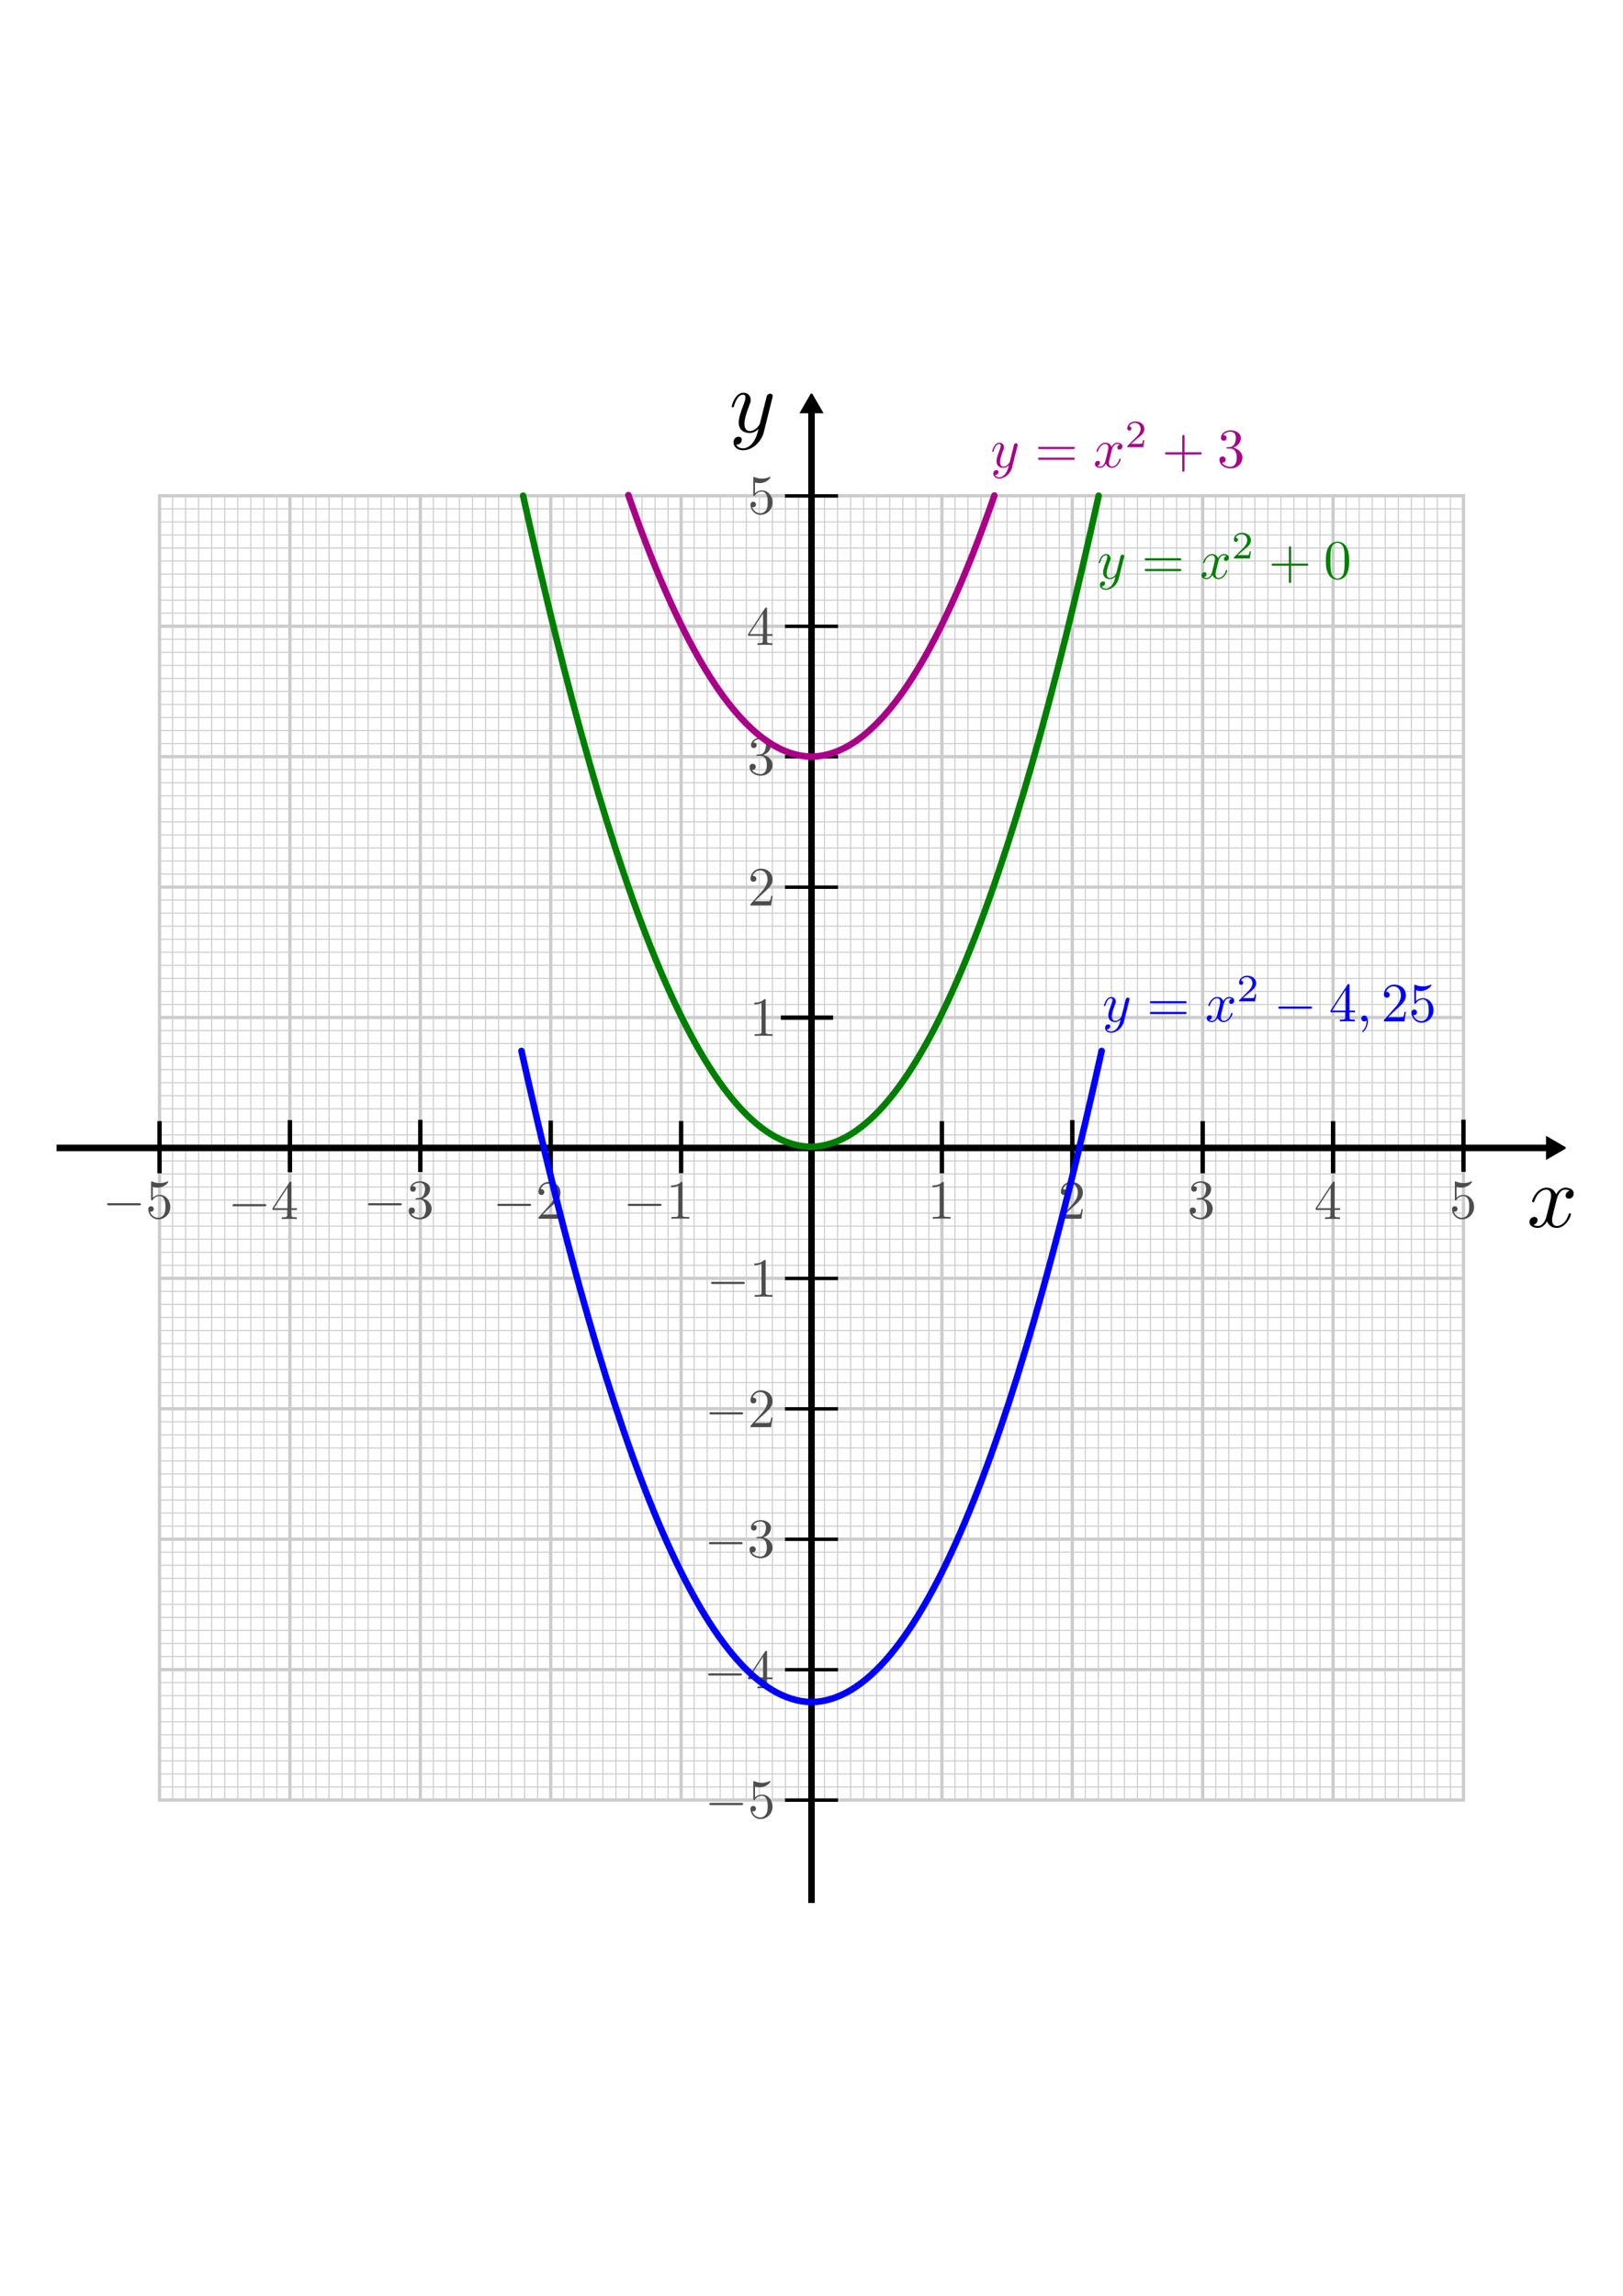 <svg xmlns:ns0="http://www.iki.fi/pav/software/textext/" xmlns="http://www.w3.org/2000/svg" xmlns:xlink="http://www.w3.org/1999/xlink" width="744.094" height="1052.362"><title>Parabel (c)</title><defs><marker orient="auto" id="a" overflow="visible"><path d="M2.308 0l-3.46 2v-4l3.46 2z" fill-rule="evenodd" stroke="#000" stroke-width=".4pt"/></marker></defs><path fill="#fff" stroke="#fff" stroke-width="3" stroke-linecap="round" d="M3.865 140.605h736.364v771.152H3.865z"/><path fill="#fff" stroke="#fff" stroke-width="2" stroke-linecap="round" d="M3.865 140.605h736.364v771.152H3.865z"/><g stroke="#ccc" stroke-width="1.019" fill="none"><path d="M132.92 227.272V825.09m59.782-597.818V825.09m59.782-597.818V825.09m59.782-597.818V825.09m59.781-597.818V825.09m59.782-597.818V825.09m59.781-597.818V825.09m59.782-597.818V825.09m59.782-597.818V825.09M73.139 287.054h597.817M73.139 346.836h597.817M73.139 406.618h597.817M73.139 466.4h597.817M73.139 526.181h597.817M73.139 585.963h597.817M73.139 645.745h597.817M73.139 705.526h597.817M73.139 765.308h597.817" stroke-width="1.5"/><path d="M79.117 227.272V825.09m5.978-597.818V825.09m5.978-597.818V825.09m5.978-597.818V825.09m5.979-597.818V825.09m5.978-597.818V825.09m5.978-597.818V825.09m5.978-597.818V825.09m5.978-597.818V825.09m11.957-597.818V825.09m5.978-597.818V825.09m5.978-597.818V825.09m5.978-597.818V825.09m5.978-597.818V825.09m5.979-597.818V825.09m5.978-597.818V825.09m5.978-597.818V825.09m5.978-597.818V825.09m11.956-597.818V825.09m5.978-597.818V825.09m5.979-597.818V825.09m5.978-597.818V825.09m5.978-597.818V825.09m5.978-597.818V825.09m5.979-597.818V825.09m5.977-597.818V825.09m5.979-597.818V825.09m11.956-597.818V825.09m5.978-597.818V825.09m5.978-597.818V825.09m5.978-597.818V825.09m5.979-597.818V825.09m5.978-597.818V825.09m5.978-597.818V825.09m5.979-597.818V825.09m5.977-597.818V825.09m11.957-597.818V825.09m5.978-597.818V825.09m5.978-597.818V825.09m5.978-597.818V825.09m5.978-597.818V825.09m5.979-597.818V825.09m5.978-597.818V825.09m5.977-597.818V825.09m5.98-597.818V825.09m11.955-597.818V825.09m5.979-597.818V825.09m5.978-597.818V825.09m5.978-597.818V825.09m5.978-597.818V825.09m5.978-597.818V825.09m5.978-597.818V825.09m5.979-597.818V825.09m5.977-597.818V825.09m11.957-597.818V825.09m5.978-597.818V825.09m5.978-597.818V825.09m5.979-597.818V825.09m5.978-597.818V825.09m5.978-597.818V825.09m5.978-597.818V825.09m5.978-597.818V825.09m5.979-597.818V825.09m11.956-597.818V825.09m5.978-597.818V825.09m5.978-597.818V825.09m5.978-597.818V825.09m5.979-597.818V825.09m5.978-597.818V825.09m5.978-597.818V825.09m5.978-597.818V825.09m5.978-597.818V825.09m11.956-597.818V825.09m5.979-597.818V825.09m5.978-597.818V825.09m5.978-597.818V825.09m5.978-597.818V825.09m5.978-597.818V825.09m5.979-597.818V825.09m5.978-597.818V825.09m5.978-597.818V825.09m11.956-597.818V825.09m5.978-597.818V825.09m5.979-597.818V825.09m5.978-597.818V825.09m5.978-597.818V825.09m5.978-597.818V825.09m5.978-597.818V825.09M659 227.272V825.09m5.978-597.818V825.09M73.139 233.25h597.817m-597.817 5.979h597.817m-597.817 5.978h597.817m-597.817 5.978h597.817m-597.817 5.978h597.817m-597.817 5.978h597.817M73.139 269.12h597.817m-597.817 5.978h597.817m-597.817 5.978h597.817M73.139 293.032h597.817M73.139 299.01h597.817m-597.817 5.979h597.817m-597.817 5.978h597.817m-597.817 5.978h597.817m-597.817 5.978h597.817m-597.817 5.978h597.817M73.139 334.88h597.817m-597.817 5.978h597.817M73.139 352.814h597.817m-597.817 5.978h597.817M73.139 364.77h597.817m-597.817 5.979h597.817m-597.817 5.978h597.817m-597.817 5.978h597.817m-597.817 5.978h597.817m-597.817 5.978h597.817M73.139 400.64h597.817M73.139 412.596h597.817m-597.817 5.978h597.817m-597.817 5.978h597.817M73.139 430.53h597.817m-597.817 5.979h597.817m-597.817 5.978h597.817m-597.817 5.978h597.817m-597.817 5.978h597.817m-597.817 5.978h597.817M73.139 472.378h597.817m-597.817 5.978h597.817m-597.817 5.978h597.817m-597.817 5.978h597.817M73.139 496.29h597.817m-597.817 5.978h597.817m-597.817 5.979h597.817m-597.817 5.978h597.817m-597.817 5.978h597.817M73.139 532.16h597.817m-597.817 5.977h597.817m-597.817 5.979h597.817m-597.817 5.978h597.817m-597.817 5.978h597.817M73.139 562.05h597.817m-597.817 5.978h597.817m-597.817 5.978h597.817m-597.817 5.979h597.817M73.139 591.941h597.817M73.139 597.92h597.817m-597.817 5.977h597.817m-597.817 5.979h597.817m-597.817 5.978h597.817m-597.817 5.978h597.817M73.139 627.81h597.817m-597.817 5.978h597.817m-597.817 5.978h597.817M73.139 651.723h597.817M73.139 657.7h597.817m-597.817 5.98h597.817m-597.817 5.977h597.817m-597.817 5.978h597.817m-597.817 5.979h597.817m-597.817 5.978h597.817M73.139 693.57h597.817m-597.817 5.978h597.817M73.139 711.504h597.817m-597.817 5.979h597.817M73.139 723.46h597.817m-597.817 5.979h597.817m-597.817 5.978h597.817m-597.817 5.978h597.817m-597.817 5.978h597.817m-597.817 5.979h597.817M73.139 759.33h597.817M73.139 771.286h597.817m-597.817 5.978h597.817m-597.817 5.979h597.817M73.139 789.22h597.817m-597.817 5.979h597.817m-597.817 5.978h597.817m-597.817 5.978h597.817m-597.817 5.978h597.817m-597.817 5.979h597.817" stroke-width=".5"/><path stroke-width="1.5" d="M73.139 227.272h597.817V825.09H73.139z"/></g><path d="M354.076 182.503c.192-.575.192-.638.192-.958 0-.703-.575-1.086-1.214-1.086-.384 0-1.022.255-1.406.83-.064.256-.447 1.47-.575 2.237-.32 1.022-.575 2.172-.83 3.258l-1.853 7.348c-.128.575-1.917 3.45-4.6 3.45-2.045 0-2.492-1.79-2.492-3.323 0-1.852.703-4.408 2.044-7.986.64-1.661.83-2.108.83-2.939 0-1.789-1.277-3.322-3.321-3.322-3.898 0-5.367 5.942-5.367 6.261 0 .447.383.447.447.447.447 0 .447-.128.639-.766 1.15-3.834 2.747-5.048 4.153-5.048.32 0 1.022 0 1.022 1.278 0 1.022-.447 2.108-.703 2.875-1.66 4.345-2.364 6.645-2.364 8.561 0 3.642 2.556 4.856 4.984 4.856 1.597 0 2.939-.703 4.089-1.853-.511 2.109-1.022 4.153-2.62 6.326-1.086 1.341-2.62 2.555-4.472 2.555-.575 0-2.428-.128-3.13-1.725.638 0 1.213 0 1.724-.511.448-.32.83-.894.83-1.661 0-1.278-1.085-1.406-1.469-1.406-.958 0-2.3.64-2.3 2.62 0 2.044 1.79 3.578 4.345 3.578 4.153 0 8.37-3.706 9.52-8.306zm0 0"/><path d="M384.207 406.674h-24.32m24.32-59.782h-24.32m24.32-59.782h-24.32m24.32-59.781h-24.32m24.32 358.691h-24.32m24.32 59.78h-24.32m24.32 59.783h-24.32m24.32 59.781h-24.32m24.32 59.782h-24.32" stroke-width="1.559" fill="none" stroke="#000"/><path d="M381.927 466.456h-23.913" fill="none" stroke="#000" stroke-width="2"/><path d="M713.62 550.09c.256-1.023 1.214-4.793 4.025-4.793.192 0 1.214 0 2.045.511-1.15.256-1.917 1.214-1.917 2.237 0 .638.447 1.405 1.533 1.405.895 0 2.173-.703 2.173-2.364 0-2.108-2.364-2.683-3.77-2.683-2.364 0-3.77 2.172-4.28 3.067-1.023-2.684-3.195-3.067-4.409-3.067-4.217 0-6.58 5.239-6.58 6.261 0 .447.446.447.51.447.32 0 .448-.127.511-.447 1.406-4.344 4.09-5.367 5.495-5.367.767 0 2.172.384 2.172 2.748 0 1.277-.702 3.96-2.172 9.711-.639 2.492-2.108 4.217-3.897 4.217-.256 0-1.15 0-2.045-.511 1.023-.256 1.917-1.086 1.917-2.236 0-1.087-.894-1.406-1.47-1.406-1.277 0-2.236 1.022-2.236 2.364 0 1.853 1.98 2.683 3.77 2.683 2.747 0 4.217-2.875 4.28-3.066.512 1.469 1.981 3.066 4.41 3.066 4.216 0 6.516-5.239 6.516-6.261 0-.447-.32-.447-.447-.447-.384 0-.448.191-.575.447-1.342 4.408-4.09 5.367-5.367 5.367-1.597 0-2.236-1.278-2.236-2.684 0-.894.191-1.789.639-3.577zm0 0"/><path id="r" d="M25.933 526.181h686.055" fill="none" stroke="#000" stroke-width="3" marker-end="url(#a)"/><path d="M431.829 513.912v23.912" id="b" fill="none" stroke="#000" stroke-width="2"/><use height="1052.362" width="744.094" transform="translate(59.782 -.483)" xlink:href="#b"/><use height="1052.362" width="744.094" transform="translate(119.563)" xlink:href="#b"/><use height="1052.362" width="744.094" transform="translate(179.345)" xlink:href="#b"/><use height="1052.362" width="744.094" transform="translate(-239.127 -.604)" xlink:href="#b"/><use height="1052.362" width="744.094" transform="translate(-298.909 -.483)" xlink:href="#b"/><use height="1052.362" width="744.094" transform="translate(-358.69)" xlink:href="#b"/><use xlink:href="#b" transform="translate(-179.345 -.248)" width="744.094" height="1052.362"/><use xlink:href="#b" transform="translate(-119.563 -.063)" width="1052.362" height="744.094"/><use xlink:href="#b" transform="translate(239.127 -.667)" width="1052.362" height="744.094"/><g fill="#4d4d4d" stroke="green" stroke-width="1.18"><g transform="translate(-142.737 216.068) scale(2.542)" ns0:preamble="/home/waldgeist/data/sphinx/test.tex" ns0:text="$1$"><defs><symbol id="c" overflow="visible"><path d="M2.938-6.375c0-.25 0-.266-.235-.266C2.078-6 1.203-6 .891-6v.313c.203 0 .78 0 1.296-.266v5.172c0 .36-.03.469-.921.469H.953V0c.344-.031 1.203-.031 1.61-.031.39 0 1.265 0 1.609.031v-.313h-.313c-.906 0-.921-.109-.921-.468zm0 0" stroke="none"/></symbol></defs><use height="1052.362" width="744.094" y="134.765" x="223.432" xlink:href="#c"/></g><g ns0:text="$-1$" ns0:preamble="/home/waldgeist/data/sphinx/test.tex" transform="translate(-282.255 216.068) scale(2.542)"><defs><symbol overflow="visible" id="d"><path d="M6.563-2.297c.171 0 .359 0 .359-.203 0-.188-.188-.188-.36-.188h-5.39c-.172 0-.344 0-.344.188 0 .203.172.203.344.203zm0 0" stroke="none"/></symbol><symbol overflow="visible" id="e"><path d="M2.938-6.375c0-.25 0-.266-.235-.266C2.078-6 1.203-6 .891-6v.313c.203 0 .78 0 1.296-.266v5.172c0 .36-.03.469-.921.469H.953V0c.344-.031 1.203-.031 1.61-.031.39 0 1.265 0 1.609.031v-.313h-.313c-.906 0-.921-.109-.921-.468zm0 0" stroke="none"/></symbol></defs><use height="1052.362" width="744.094" xlink:href="#d" x="223.432" y="134.765"/><use height="1052.362" width="744.094" xlink:href="#e" x="231.181" y="134.765"/></g><g transform="translate(-342.048 216.068) scale(2.542)" ns0:preamble="/home/waldgeist/data/sphinx/test.tex" ns0:text="$-2$"><defs><symbol id="f" overflow="visible"><path d="M6.563-2.297c.171 0 .359 0 .359-.203 0-.188-.188-.188-.36-.188h-5.39c-.172 0-.344 0-.344.188 0 .203.172.203.344.203zm0 0" stroke="none"/></symbol><symbol id="g" overflow="visible"><path d="M1.266-.766l1.062-1.03c1.547-1.376 2.14-1.907 2.14-2.907 0-1.14-.89-1.938-2.109-1.938A1.843 1.843 0 0 0 .5-4.828c0 .547.5.547.531.547.172 0 .516-.11.516-.532a.513.513 0 0 0-.531-.515c-.079 0-.094 0-.125.016.218-.657.765-1.016 1.343-1.016.907 0 1.329.812 1.329 1.625 0 .797-.485 1.578-1.047 2.203L.609-.375C.5-.265.5-.235.5 0h3.703l.266-1.734h-.235C4.172-1.438 4.11-1 4-.844c-.063.078-.719.078-.938.078zm0 0" stroke="none"/></symbol></defs><use y="134.765" x="223.432" xlink:href="#f" width="744.094" height="1052.362"/><use y="134.765" x="231.181" xlink:href="#g" width="744.094" height="1052.362"/></g><g ns0:text="$-3$" ns0:preamble="/home/waldgeist/data/sphinx/test.tex" transform="translate(-401.359 215.79) scale(2.542)"><defs><symbol overflow="visible" id="h"><path d="M6.563-2.297c.171 0 .359 0 .359-.203 0-.188-.188-.188-.36-.188h-5.39c-.172 0-.344 0-.344.188 0 .203.172.203.344.203zm0 0" stroke="none"/></symbol><symbol overflow="visible" id="i"><path d="M2.89-3.516c.813-.265 1.391-.953 1.391-1.75 0-.812-.875-1.375-1.828-1.375-1 0-1.765.594-1.765 1.36 0 .328.218.515.515.515.297 0 .5-.218.5-.515 0-.485-.469-.485-.61-.485.298-.5.954-.625 1.313-.625.422 0 .969.22.969 1.11 0 .125-.031.703-.281 1.14-.297.485-.64.516-.89.516a3.29 3.29 0 0 1-.392.031c-.078.016-.14.031-.14.125 0 .11.062.11.234.11h.438c.812 0 1.187.671 1.187 1.656 0 1.36-.687 1.64-1.125 1.64-.437 0-1.187-.171-1.531-.75.344.047.656-.171.656-.546a.537.537 0 0 0-.547-.563c-.25 0-.562.14-.562.578C.422-.437 1.344.22 2.437.22c1.22 0 2.126-.906 2.126-1.922 0-.813-.641-1.594-1.672-1.813zm0 0" stroke="none"/></symbol></defs><use height="1052.362" width="744.094" xlink:href="#h" x="223.432" y="134.765"/><use height="1052.362" width="744.094" xlink:href="#i" x="231.181" y="134.765"/></g><g transform="translate(-463.447 216.207) scale(2.542)" ns0:preamble="/home/waldgeist/data/sphinx/test.tex" ns0:text="$-4$"><defs><symbol id="j" overflow="visible"><path d="M6.563-2.297c.171 0 .359 0 .359-.203 0-.188-.188-.188-.36-.188h-5.39c-.172 0-.344 0-.344.188 0 .203.172.203.344.203zm0 0" stroke="none"/></symbol><symbol id="k" overflow="visible"><path d="M2.938-1.64v.859c0 .36-.032.469-.766.469h-.203V0c.406-.031.922-.031 1.343-.031.422 0 .938 0 1.36.031v-.313h-.219c-.734 0-.75-.109-.75-.468v-.86h.985v-.312h-.985v-4.531c0-.204 0-.266-.172-.266-.078 0-.11 0-.187.125L.28-1.953v.312zm.046-.313H.563l2.421-3.719zm0 0" stroke="none"/></symbol></defs><use height="1052.362" width="744.094" y="134.765" x="223.432" xlink:href="#j"/><use height="1052.362" width="744.094" y="134.765" x="231.181" xlink:href="#k"/></g><g ns0:text="$-5$" ns0:preamble="/home/waldgeist/data/sphinx/test.tex" transform="translate(-520.945 215.79) scale(2.542)"><defs><symbol overflow="visible" id="l"><path d="M6.563-2.297c.171 0 .359 0 .359-.203 0-.188-.188-.188-.36-.188h-5.39c-.172 0-.344 0-.344.188 0 .203.172.203.344.203zm0 0" stroke="none"/></symbol><symbol overflow="visible" id="m"><path d="M4.469-2c0-1.188-.813-2.188-1.89-2.188-.47 0-.907.157-1.267.516v-1.953c.204.063.532.125.844.125 1.235 0 1.938-.906 1.938-1.031 0-.063-.032-.11-.11-.11 0 0-.03 0-.078.032a3.22 3.22 0 0 1-1.36.296 3.4 3.4 0 0 1-1.327-.28c-.078-.032-.094-.032-.11-.032C1-6.625 1-6.547 1-6.391v2.954c0 .171 0 .25.14.25.079 0 .094-.016.141-.079.11-.156.469-.703 1.282-.703.515 0 .765.453.843.64.156.376.188.75.188 1.25 0 .36 0 .954-.25 1.376-.235.39-.61.64-1.063.64-.719 0-1.297-.53-1.469-1.109.032 0 .063.016.172.016.329 0 .5-.25.5-.485 0-.25-.171-.5-.5-.5-.14 0-.484.079-.484.532C.5-.75 1.188.219 2.297.219 3.453.219 4.469-.734 4.469-2zm0 0" stroke="none"/></symbol></defs><use height="1052.362" width="744.094" xlink:href="#l" x="223.432" y="134.765"/><use height="1052.362" width="744.094" xlink:href="#m" x="231.181" y="134.765"/></g><g transform="translate(-82.823 216.068) scale(2.542)" ns0:preamble="/home/waldgeist/data/sphinx/test.tex" ns0:text="$2$"><defs><symbol id="n" overflow="visible"><path d="M1.266-.766l1.062-1.03c1.547-1.376 2.14-1.907 2.14-2.907 0-1.14-.89-1.938-2.109-1.938A1.843 1.843 0 0 0 .5-4.828c0 .547.5.547.531.547.172 0 .516-.11.516-.532a.513.513 0 0 0-.531-.515c-.079 0-.094 0-.125.016.218-.657.765-1.016 1.343-1.016.907 0 1.329.812 1.329 1.625 0 .797-.485 1.578-1.047 2.203L.609-.375C.5-.265.5-.235.5 0h3.703l.266-1.734h-.235C4.172-1.438 4.11-1 4-.844c-.063.078-.719.078-.938.078zm0 0" stroke="none"/></symbol></defs><use y="134.765" x="223.432" xlink:href="#n" transform="translate(-.019)" width="744.094" height="1052.362"/></g><g ns0:text="$3$" ns0:preamble="/home/waldgeist/data/sphinx/test.tex" transform="translate(-23.574 215.79) scale(2.542)"><defs><symbol overflow="visible" id="o"><path d="M2.89-3.516c.813-.265 1.391-.953 1.391-1.75 0-.812-.875-1.375-1.828-1.375-1 0-1.765.594-1.765 1.36 0 .328.218.515.515.515.297 0 .5-.218.5-.515 0-.485-.469-.485-.61-.485.298-.5.954-.625 1.313-.625.422 0 .969.22.969 1.11 0 .125-.031.703-.281 1.14-.297.485-.64.516-.89.516a3.29 3.29 0 0 1-.392.031c-.078.016-.14.031-.14.125 0 .11.062.11.234.11h.438c.812 0 1.187.671 1.187 1.656 0 1.36-.687 1.64-1.125 1.64-.437 0-1.187-.171-1.531-.75.344.047.656-.171.656-.546a.537.537 0 0 0-.547-.563c-.25 0-.562.14-.562.578C.422-.437 1.344.22 2.437.22c1.22 0 2.126-.906 2.126-1.922 0-.813-.641-1.594-1.672-1.813zm0 0" stroke="none"/></symbol></defs><use height="1052.362" width="744.094" xlink:href="#o" x="223.432" y="134.765"/></g><g transform="translate(34.529 216.207) scale(2.542)" ns0:preamble="/home/waldgeist/data/sphinx/test.tex" ns0:text="$4$"><defs><symbol id="p" overflow="visible"><path d="M2.938-1.64v.859c0 .36-.032.469-.766.469h-.203V0c.406-.031.922-.031 1.343-.031.422 0 .938 0 1.36.031v-.313h-.219c-.734 0-.75-.109-.75-.468v-.86h.985v-.312h-.985v-4.531c0-.204 0-.266-.172-.266-.078 0-.11 0-.187.125L.28-1.953v.312zm.046-.313H.563l2.421-3.719zm0 0" stroke="none"/></symbol></defs><use y="134.765" x="223.432" xlink:href="#p" width="744.094" height="1052.362"/></g><g ns0:text="$5$" ns0:preamble="/home/waldgeist/data/sphinx/test.tex" transform="translate(96.496 215.79) scale(2.542)"><defs><symbol overflow="visible" id="q"><path d="M4.469-2c0-1.188-.813-2.188-1.89-2.188-.47 0-.907.157-1.267.516v-1.953c.204.063.532.125.844.125 1.235 0 1.938-.906 1.938-1.031 0-.063-.032-.11-.11-.11 0 0-.03 0-.078.032a3.22 3.22 0 0 1-1.36.296 3.4 3.4 0 0 1-1.327-.28c-.078-.032-.094-.032-.11-.032C1-6.625 1-6.547 1-6.391v2.954c0 .171 0 .25.14.25.079 0 .094-.016.141-.079.11-.156.469-.703 1.282-.703.515 0 .765.453.843.64.156.376.188.75.188 1.25 0 .36 0 .954-.25 1.376-.235.39-.61.64-1.063.64-.719 0-1.297-.53-1.469-1.109.032 0 .063.016.172.016.329 0 .5-.25.5-.485 0-.25-.171-.5-.5-.5-.14 0-.484.079-.484.532C.5-.75 1.188.219 2.297.219 3.453.219 4.469-.734 4.469-2zm0 0" stroke="none"/></symbol></defs><use height="1052.362" width="744.094" xlink:href="#q" x="223.432" y="134.765"/></g></g><g fill="#4d4d4d" stroke="green" stroke-width="1.18"><g ns0:preamble="/home/waldgeist/data/sphinx/test.tex" ns0:text="$-1$" transform="translate(-244.096 251.833) scale(2.542)"><use y="134.765" x="223.432" xlink:href="#d" width="744.094" height="1052.362"/><use y="134.765" x="231.181" xlink:href="#e" width="744.094" height="1052.362"/></g><g ns0:text="$-2$" ns0:preamble="/home/waldgeist/data/sphinx/test.tex" transform="translate(-244.85 311.615) scale(2.542)"><use height="1052.362" width="744.094" xlink:href="#f" x="223.432" y="134.765"/><use height="1052.362" width="744.094" xlink:href="#g" x="231.181" y="134.765"/></g><g ns0:preamble="/home/waldgeist/data/sphinx/test.tex" ns0:text="$-3$" transform="translate(-245.089 371.118) scale(2.542)"><use y="134.765" x="223.432" xlink:href="#h" width="744.094" height="1052.362"/><use y="134.765" x="231.181" xlink:href="#i" width="744.094" height="1052.362"/></g><g ns0:text="$-4$" ns0:preamble="/home/waldgeist/data/sphinx/test.tex" transform="translate(-245.407 431.317) scale(2.542)"><use xlink:href="#j" x="223.432" y="134.765" width="744.094" height="1052.362"/><use xlink:href="#k" x="231.181" y="134.765" width="744.094" height="1052.362"/></g><g ns0:preamble="/home/waldgeist/data/sphinx/test.tex" ns0:text="$-5$" transform="translate(-244.85 490.682) scale(2.542)"><use y="134.765" x="223.432" xlink:href="#l" width="744.094" height="1052.362"/><use y="134.765" x="231.181" xlink:href="#m" width="744.094" height="1052.362"/></g><use xlink:href="#c" x="223.432" y="134.765" width="744.094" height="1052.362" transform="translate(-224.395 132.27) scale(2.542)" ns0:text="$1$" ns0:preamble="/home/waldgeist/data/sphinx/test.tex"/><use height="1052.362" width="744.094" transform="translate(-225.15 72.488) scale(2.542)" xlink:href="#n" x="223.432" y="134.765" ns0:text="$2$" ns0:preamble="/home/waldgeist/data/sphinx/test.tex"/><use y="134.765" x="223.432" xlink:href="#o" width="744.094" height="1052.362" transform="translate(-225.388 12.428) scale(2.542)" ns0:preamble="/home/waldgeist/data/sphinx/test.tex" ns0:text="$3$"/><use height="1052.362" width="744.094" xlink:href="#p" x="223.432" y="134.765" transform="translate(-225.706 -46.937) scale(2.542)" ns0:text="$4$" ns0:preamble="/home/waldgeist/data/sphinx/test.tex"/><use y="134.765" x="223.432" xlink:href="#q" width="744.094" height="1052.362" transform="translate(-225.15 -107.135) scale(2.542)" ns0:preamble="/home/waldgeist/data/sphinx/test.tex" ns0:text="$5$"/></g><use xlink:href="#r" transform="rotate(-90 372.047 526.181)" width="744.094" height="1052.362"/><path d="M372.094 780.205c49.503-.92 92.905-117.998 132.978-298.478M372.047 780.205c-49.502-.92-92.905-117.998-132.978-298.478" stroke="#00f" fill="none" stroke-width="3" stroke-linecap="round"/><path d="M370.358 525.78c49.502-.92 92.905-117.997 132.978-298.477M370.31 525.78c-49.501-.92-92.904-117.997-132.977-298.477" transform="matrix(.992 0 0 1 4.393 -.081)" fill="none" stroke="green" stroke-width="3.012" stroke-linecap="round"/><path d="M370.358 525.78c30.24-.562 58.203-44.47 84.521-119.697M370.31 525.78c-30.263-.562-58.247-44.54-84.584-119.879" transform="matrix(.992 0 0 1 4.658 -178.945)" fill="none" stroke-width="3.012" stroke-linecap="round" stroke="#a08"/><g transform="translate(-113.822 -128.434) scale(2.542)" ns0:preamble="/home/waldgeist/data/sphinx/test.tex" ns0:text="$y = x^2 + 3$" fill="#a08" stroke="#a08" stroke-width="1.18"><defs><symbol id="s" overflow="visible"><path d="M4.844-3.797c.047-.14.047-.156.047-.234 0-.172-.141-.266-.297-.266a.455.455 0 0 0-.344.203c-.016.063-.11.36-.14.547-.079.25-.141.531-.204.797L3.453-.953c-.031.14-.469.844-1.125.844-.5 0-.61-.438-.61-.813 0-.453.173-1.078.5-1.953.157-.406.204-.516.204-.719 0-.437-.313-.812-.813-.812-.953 0-1.312 1.453-1.312 1.531 0 .11.094.11.11.11.109 0 .109-.032.156-.188.28-.938.671-1.235 1.015-1.235.078 0 .25 0 .25.313 0 .25-.11.516-.172.703-.406 1.063-.578 1.625-.578 2.094 0 .89.625 1.187 1.219 1.187.39 0 .719-.171 1-.453-.125.516-.25 1.016-.64 1.547-.266.328-.641.625-1.095.625-.14 0-.593-.031-.765-.422.156 0 .297 0 .422-.125a.493.493 0 0 0 .203-.406c0-.313-.266-.344-.36-.344C.829.531.5.687.5 1.171c0 .5.438.876 1.063.876 1.015 0 2.046-.906 2.328-2.031zm0 0" stroke="none"/></symbol><symbol id="u" overflow="visible"><path d="M3.328-3.016c.063-.25.297-1.171.985-1.171.046 0 .296 0 .5.125a.578.578 0 0 0-.47.546c0 .157.11.344.376.344a.546.546 0 0 0 .531-.578c0-.516-.578-.656-.922-.656-.578 0-.922.531-1.047.75-.25-.656-.781-.75-1.078-.75-1.031 0-1.61 1.281-1.61 1.531 0 .11.11.11.126.11.078 0 .11-.032.125-.11.344-1.063 1-1.313 1.344-1.313.187 0 .53.094.53.672 0 .313-.171.97-.53 2.375-.157.61-.516 1.032-.954 1.032-.062 0-.28 0-.5-.125.25-.063.47-.266.47-.547 0-.266-.22-.344-.36-.344-.313 0-.547.25-.547.578 0 .453.484.656.922.656.672 0 1.031-.703 1.047-.75.125.36.484.75 1.078.75 1.031 0 1.594-1.28 1.594-1.53 0-.11-.079-.11-.11-.11-.094 0-.11.047-.14.11-.329 1.077-1 1.312-1.313 1.312-.39 0-.547-.313-.547-.657 0-.218.047-.437.156-.875zm0 0" stroke="none"/></symbol><symbol id="t" overflow="visible"><path d="M6.844-3.266c.156 0 .343 0 .343-.187 0-.203-.187-.203-.328-.203H.891c-.141 0-.329 0-.329.203 0 .187.188.187.329.187zm.015 1.938c.141 0 .329 0 .329-.203 0-.188-.188-.188-.344-.188H.89c-.141 0-.329 0-.329.188 0 .203.188.203.329.203zm0 0" stroke="none"/></symbol><symbol id="w" overflow="visible"><path d="M4.078-2.297H6.86c.141 0 .329 0 .329-.203 0-.188-.188-.188-.329-.188H4.08v-2.796c0-.141 0-.329-.204-.329-.203 0-.203.188-.203.329v2.796H.89c-.141 0-.329 0-.329.188 0 .203.188.203.329.203h2.78V.5c0 .14 0 .328.204.328.203 0 .203-.187.203-.328zm0 0" stroke="none"/></symbol><symbol id="x" overflow="visible"><path d="M2.89-3.516c.813-.265 1.391-.953 1.391-1.75 0-.812-.875-1.375-1.828-1.375-1 0-1.765.594-1.765 1.36 0 .328.218.515.515.515.297 0 .5-.218.5-.515 0-.485-.469-.485-.61-.485.298-.5.954-.625 1.313-.625.422 0 .969.22.969 1.11 0 .125-.031.703-.281 1.14-.297.485-.64.516-.89.516a3.29 3.29 0 0 1-.392.031c-.078.016-.14.031-.14.125 0 .11.062.11.234.11h.438c.812 0 1.187.671 1.187 1.656 0 1.36-.687 1.64-1.125 1.64-.437 0-1.187-.171-1.531-.75.344.047.656-.171.656-.546a.537.537 0 0 0-.547-.563c-.25 0-.562.14-.562.578C.422-.437 1.344.22 2.437.22c1.22 0 2.126-.906 2.126-1.922 0-.813-.641-1.594-1.672-1.813zm0 0" stroke="none"/></symbol><symbol id="v" overflow="visible"><path d="M3.516-1.266H3.28c-.015.157-.094.563-.187.625-.047.047-.578.047-.688.047h-1.28c.734-.64.984-.844 1.39-1.172.516-.406 1-.843 1-1.5 0-.843-.734-1.359-1.624-1.359-.86 0-1.454.61-1.454 1.25 0 .344.297.39.376.39a.365.365 0 0 0 .359-.374c0-.125-.047-.375-.406-.375.218-.485.687-.641 1.015-.641.703 0 1.063.547 1.063 1.11 0 .609-.438 1.078-.656 1.328L.516-.266C.437-.203.437-.187.437 0h2.876zm0 0" stroke="none"/></symbol></defs><use height="1052.362" width="744.094" y="134.765" x="223.432" xlink:href="#s"/><use height="1052.362" width="744.094" y="134.765" x="231.441" xlink:href="#t"/><use height="1052.362" width="744.094" y="134.765" x="241.957" xlink:href="#u"/><use height="1052.362" width="744.094" y="131.15" x="247.651" xlink:href="#v"/><use height="1052.362" width="744.094" y="134.765" x="254.335" xlink:href="#w"/><use height="1052.362" width="744.094" y="134.765" x="264.296" xlink:href="#x"/></g><g transform="translate(-64.956 -77.403) scale(2.542)" ns0:preamble="/home/waldgeist/data/sphinx/test.tex" ns0:text="$y = x^2 + 0$" fill="green" stroke="green" stroke-width="1.18"><defs><symbol id="y" overflow="visible"><path d="M4.844-3.797c.047-.14.047-.156.047-.234 0-.172-.141-.266-.297-.266a.455.455 0 0 0-.344.203c-.016.063-.11.36-.14.547-.079.25-.141.531-.204.797L3.453-.953c-.031.14-.469.844-1.125.844-.5 0-.61-.438-.61-.813 0-.453.173-1.078.5-1.953.157-.406.204-.516.204-.719 0-.437-.313-.812-.813-.812-.953 0-1.312 1.453-1.312 1.531 0 .11.094.11.11.11.109 0 .109-.032.156-.188.28-.938.671-1.235 1.015-1.235.078 0 .25 0 .25.313 0 .25-.11.516-.172.703-.406 1.063-.578 1.625-.578 2.094 0 .89.625 1.187 1.219 1.187.39 0 .719-.171 1-.453-.125.516-.25 1.016-.64 1.547-.266.328-.641.625-1.095.625-.14 0-.593-.031-.765-.422.156 0 .297 0 .422-.125a.493.493 0 0 0 .203-.406c0-.313-.266-.344-.36-.344C.829.531.5.687.5 1.171c0 .5.438.876 1.063.876 1.015 0 2.046-.906 2.328-2.031zm0 0" stroke="none"/></symbol><symbol id="A" overflow="visible"><path d="M3.328-3.016c.063-.25.297-1.171.985-1.171.046 0 .296 0 .5.125a.578.578 0 0 0-.47.546c0 .157.11.344.376.344a.546.546 0 0 0 .531-.578c0-.516-.578-.656-.922-.656-.578 0-.922.531-1.047.75-.25-.656-.781-.75-1.078-.75-1.031 0-1.61 1.281-1.61 1.531 0 .11.11.11.126.11.078 0 .11-.032.125-.11.344-1.063 1-1.313 1.344-1.313.187 0 .53.094.53.672 0 .313-.171.97-.53 2.375-.157.61-.516 1.032-.954 1.032-.062 0-.28 0-.5-.125.25-.063.47-.266.47-.547 0-.266-.22-.344-.36-.344-.313 0-.547.25-.547.578 0 .453.484.656.922.656.672 0 1.031-.703 1.047-.75.125.36.484.75 1.078.75 1.031 0 1.594-1.28 1.594-1.53 0-.11-.079-.11-.11-.11-.094 0-.11.047-.14.11-.329 1.077-1 1.312-1.313 1.312-.39 0-.547-.313-.547-.657 0-.218.047-.437.156-.875zm0 0" stroke="none"/></symbol><symbol id="z" overflow="visible"><path d="M6.844-3.266c.156 0 .343 0 .343-.187 0-.203-.187-.203-.328-.203H.891c-.141 0-.329 0-.329.203 0 .187.188.187.329.187zm.015 1.938c.141 0 .329 0 .329-.203 0-.188-.188-.188-.344-.188H.89c-.141 0-.329 0-.329.188 0 .203.188.203.329.203zm0 0" stroke="none"/></symbol><symbol id="C" overflow="visible"><path d="M4.078-2.297H6.86c.141 0 .329 0 .329-.203 0-.188-.188-.188-.329-.188H4.08v-2.796c0-.141 0-.329-.204-.329-.203 0-.203.188-.203.329v2.796H.89c-.141 0-.329 0-.329.188 0 .203.188.203.329.203h2.78V.5c0 .14 0 .328.204.328.203 0 .203-.187.203-.328zm0 0" stroke="none"/></symbol><symbol id="D" overflow="visible"><path d="M4.578-3.188c0-.796-.047-1.593-.39-2.328C3.733-6.484 2.905-6.64 2.5-6.64c-.61 0-1.328.266-1.75 1.188-.313.687-.36 1.469-.36 2.266 0 .75.032 1.64.454 2.406a1.83 1.83 0 0 0 1.64 1c.532 0 1.297-.203 1.735-1.157.312-.687.36-1.468.36-2.25zM2.484 0c-.39 0-.984-.25-1.156-1.203-.11-.594-.11-1.516-.11-2.11 0-.64 0-1.296.079-1.828.187-1.187.937-1.28 1.187-1.28.329 0 .985.187 1.172 1.171.11.563.11 1.313.11 1.938 0 .75 0 1.421-.11 2.062C3.5-.297 2.937 0 2.484 0zm0 0" stroke="none"/></symbol><symbol id="B" overflow="visible"><path d="M3.516-1.266H3.28c-.015.157-.094.563-.187.625-.047.047-.578.047-.688.047h-1.28c.734-.64.984-.844 1.39-1.172.516-.406 1-.843 1-1.5 0-.843-.734-1.359-1.624-1.359-.86 0-1.454.61-1.454 1.25 0 .344.297.39.376.39a.365.365 0 0 0 .359-.374c0-.125-.047-.375-.406-.375.218-.485.687-.641 1.015-.641.703 0 1.063.547 1.063 1.11 0 .609-.438 1.078-.656 1.328L.516-.266C.437-.203.437-.187.437 0h2.876zm0 0" stroke="none"/></symbol></defs><use y="134.765" x="223.432" xlink:href="#y" width="744.094" height="1052.362"/><use y="134.765" x="231.441" xlink:href="#z" width="744.094" height="1052.362"/><use y="134.765" x="241.957" xlink:href="#A" width="744.094" height="1052.362"/><use y="131.15" x="247.651" xlink:href="#B" width="744.094" height="1052.362"/><use y="134.765" x="254.335" xlink:href="#C" width="744.094" height="1052.362"/><use y="134.765" x="264.296" xlink:href="#D" width="744.094" height="1052.362"/></g><g transform="translate(-62.56 125.635) scale(2.542)" ns0:preamble="/home/waldgeist/data/sphinx/test.tex" ns0:text="$y = x^2 - 4,25$" fill="#00f" stroke="#00f" stroke-width="1.18"><defs><symbol id="E" overflow="visible"><path d="M4.844-3.797c.047-.14.047-.156.047-.234 0-.172-.141-.266-.297-.266a.455.455 0 0 0-.344.203c-.016.063-.11.36-.14.547-.079.25-.141.531-.204.797L3.453-.953c-.031.14-.469.844-1.125.844-.5 0-.61-.438-.61-.813 0-.453.173-1.078.5-1.953.157-.406.204-.516.204-.719 0-.437-.313-.812-.813-.812-.953 0-1.312 1.453-1.312 1.531 0 .11.094.11.11.11.109 0 .109-.032.156-.188.28-.938.671-1.235 1.015-1.235.078 0 .25 0 .25.313 0 .25-.11.516-.172.703-.406 1.063-.578 1.625-.578 2.094 0 .89.625 1.187 1.219 1.187.39 0 .719-.171 1-.453-.125.516-.25 1.016-.64 1.547-.266.328-.641.625-1.095.625-.14 0-.593-.031-.765-.422.156 0 .297 0 .422-.125a.493.493 0 0 0 .203-.406c0-.313-.266-.344-.36-.344C.829.531.5.687.5 1.171c0 .5.438.876 1.063.876 1.015 0 2.046-.906 2.328-2.031zm0 0" stroke="none"/></symbol><symbol id="G" overflow="visible"><path d="M3.328-3.016c.063-.25.297-1.171.985-1.171.046 0 .296 0 .5.125a.578.578 0 0 0-.47.546c0 .157.11.344.376.344a.546.546 0 0 0 .531-.578c0-.516-.578-.656-.922-.656-.578 0-.922.531-1.047.75-.25-.656-.781-.75-1.078-.75-1.031 0-1.61 1.281-1.61 1.531 0 .11.11.11.126.11.078 0 .11-.032.125-.11.344-1.063 1-1.313 1.344-1.313.187 0 .53.094.53.672 0 .313-.171.97-.53 2.375-.157.61-.516 1.032-.954 1.032-.062 0-.28 0-.5-.125.25-.063.47-.266.47-.547 0-.266-.22-.344-.36-.344-.313 0-.547.25-.547.578 0 .453.484.656.922.656.672 0 1.031-.703 1.047-.75.125.36.484.75 1.078.75 1.031 0 1.594-1.28 1.594-1.53 0-.11-.079-.11-.11-.11-.094 0-.11.047-.14.11-.329 1.077-1 1.312-1.313 1.312-.39 0-.547-.313-.547-.657 0-.218.047-.437.156-.875zm0 0" stroke="none"/></symbol><symbol id="K" overflow="visible"><path d="M2.031-.016c0-.656-.25-1.046-.64-1.046a.517.517 0 0 0-.532.53c0 .266.204.532.532.532a.58.58 0 0 0 .343-.125c.032-.031.047-.031.047-.031.016 0 .016 0 .016.14 0 .75-.344 1.344-.672 1.672-.11.11-.11.125-.11.157 0 .078.048.109.094.109.11 0 .922-.766.922-1.938zm0 0" stroke="none"/></symbol><symbol id="F" overflow="visible"><path d="M6.844-3.266c.156 0 .343 0 .343-.187 0-.203-.187-.203-.328-.203H.891c-.141 0-.329 0-.329.203 0 .187.188.187.329.187zm.015 1.938c.141 0 .329 0 .329-.203 0-.188-.188-.188-.344-.188H.89c-.141 0-.329 0-.329.188 0 .203.188.203.329.203zm0 0" stroke="none"/></symbol><symbol id="J" overflow="visible"><path d="M2.938-1.64v.859c0 .36-.032.469-.766.469h-.203V0c.406-.031.922-.031 1.343-.031.422 0 .938 0 1.36.031v-.313h-.219c-.734 0-.75-.109-.75-.468v-.86h.985v-.312h-.985v-4.531c0-.204 0-.266-.172-.266-.078 0-.11 0-.187.125L.28-1.953v.312zm.046-.313H.563l2.421-3.719zm0 0" stroke="none"/></symbol><symbol id="L" overflow="visible"><path d="M1.266-.766l1.062-1.03c1.547-1.376 2.14-1.907 2.14-2.907 0-1.14-.89-1.938-2.109-1.938A1.843 1.843 0 0 0 .5-4.828c0 .547.5.547.531.547.172 0 .516-.11.516-.532a.513.513 0 0 0-.531-.515c-.079 0-.094 0-.125.016.218-.657.765-1.016 1.343-1.016.907 0 1.329.812 1.329 1.625 0 .797-.485 1.578-1.047 2.203L.609-.375C.5-.265.5-.235.5 0h3.703l.266-1.734h-.235C4.172-1.438 4.11-1 4-.844c-.063.078-.719.078-.938.078zm0 0" stroke="none"/></symbol><symbol id="M" overflow="visible"><path d="M4.469-2c0-1.188-.813-2.188-1.89-2.188-.47 0-.907.157-1.267.516v-1.953c.204.063.532.125.844.125 1.235 0 1.938-.906 1.938-1.031 0-.063-.032-.11-.11-.11 0 0-.03 0-.078.032a3.22 3.22 0 0 1-1.36.296 3.4 3.4 0 0 1-1.327-.28c-.078-.032-.094-.032-.11-.032C1-6.625 1-6.547 1-6.391v2.954c0 .171 0 .25.14.25.079 0 .094-.016.141-.079.11-.156.469-.703 1.282-.703.515 0 .765.453.843.64.156.376.188.75.188 1.25 0 .36 0 .954-.25 1.376-.235.39-.61.64-1.063.64-.719 0-1.297-.53-1.469-1.109.032 0 .063.016.172.016.329 0 .5-.25.5-.485 0-.25-.171-.5-.5-.5-.14 0-.484.079-.484.532C.5-.75 1.188.219 2.297.219 3.453.219 4.469-.734 4.469-2zm0 0" stroke="none"/></symbol><symbol id="H" overflow="visible"><path d="M3.516-1.266H3.28c-.015.157-.094.563-.187.625-.047.047-.578.047-.688.047h-1.28c.734-.64.984-.844 1.39-1.172.516-.406 1-.843 1-1.5 0-.843-.734-1.359-1.624-1.359-.86 0-1.454.61-1.454 1.25 0 .344.297.39.376.39a.365.365 0 0 0 .359-.374c0-.125-.047-.375-.406-.375.218-.485.687-.641 1.015-.641.703 0 1.063.547 1.063 1.11 0 .609-.438 1.078-.656 1.328L.516-.266C.437-.203.437-.187.437 0h2.876zm0 0" stroke="none"/></symbol><symbol id="I" overflow="visible"><path d="M6.563-2.297c.171 0 .359 0 .359-.203 0-.188-.188-.188-.36-.188h-5.39c-.172 0-.344 0-.344.188 0 .203.172.203.344.203zm0 0" stroke="none"/></symbol></defs><use height="1052.362" width="744.094" y="134.765" x="223.432" xlink:href="#E"/><use height="1052.362" width="744.094" y="134.765" x="231.441" xlink:href="#F"/><use height="1052.362" width="744.094" y="134.765" x="241.957" xlink:href="#G"/><use height="1052.362" width="744.094" y="131.15" x="247.651" xlink:href="#H"/><use height="1052.362" width="744.094" y="134.765" x="254.335" xlink:href="#I"/><use height="1052.362" width="744.094" y="134.765" x="264.297" xlink:href="#J"/><use height="1052.362" width="744.094" y="134.765" x="269.279" xlink:href="#K"/><use height="1052.362" width="744.094" y="134.765" x="273.706" xlink:href="#L"/><use height="1052.362" width="744.094" y="134.765" x="278.687" xlink:href="#M"/></g><g transform="translate(-575.239 128.115) scale(4.623)" fill="green"><use y="134.765" x="231.736" xlink:href="#textext-082fa4b4-3" width="744.094" height="1052.362"/><use y="134.765" x="231.736" xlink:href="#textext-082fa4b4-3" width="744.094" height="1052.362"/><g ns0:preamble="/home/waldgeist/data/sphinx/test.tex" ns0:text="$\\Delta \\vec{r} = \\vec{r}_{\\rm{2}} - \\vec{r}_{\\rm{1}} $"><use y="134.765" x="223.432" xlink:href="#textext-082fa4b4-0" width="744.094" height="1052.362"/><use y="134.765" x="231.417" xlink:href="#textext-082fa4b4-2" width="744.094" height="1052.362"/><use y="134.765" x="231.736" xlink:href="#textext-082fa4b4-3" width="744.094" height="1052.362"/><use y="134.765" x="239.273" xlink:href="#textext-082fa4b4-1" width="744.094" height="1052.362"/><use y="134.765" x="249.472" xlink:href="#textext-082fa4b4-2" width="744.094" height="1052.362"/><use y="134.765" x="249.791" xlink:href="#textext-082fa4b4-3" width="744.094" height="1052.362"/><use y="136.259" x="254.284" xlink:href="#textext-082fa4b4-4" width="744.094" height="1052.362"/><use y="134.765" x="260.967" xlink:href="#textext-082fa4b4-6" width="744.094" height="1052.362"/><use y="134.765" x="270.612" xlink:href="#textext-082fa4b4-2" width="744.094" height="1052.362"/><use y="134.765" x="270.931" xlink:href="#textext-082fa4b4-3" width="744.094" height="1052.362"/><use y="136.259" x="275.425" xlink:href="#textext-082fa4b4-5" width="744.094" height="1052.362"/></g><g ns0:preamble="/home/waldgeist/data/sphinx/test.tex" ns0:text="$\\Delta \\vec{r} = \\vec{r}_{\\rm{2}} - \\vec{r}_{\\rm{1}} $"><use y="134.765" x="223.432" xlink:href="#textext-082fa4b4-0" width="744.094" height="1052.362"/><use y="134.765" x="231.417" xlink:href="#textext-082fa4b4-2" width="744.094" height="1052.362"/><use y="134.765" x="231.736" xlink:href="#textext-082fa4b4-3" width="744.094" height="1052.362"/><use y="134.765" x="239.273" xlink:href="#textext-082fa4b4-1" width="744.094" height="1052.362"/><use y="134.765" x="249.472" xlink:href="#textext-082fa4b4-2" width="744.094" height="1052.362"/><use y="134.765" x="249.791" xlink:href="#textext-082fa4b4-3" width="744.094" height="1052.362"/><use y="136.259" x="254.284" xlink:href="#textext-082fa4b4-4" width="744.094" height="1052.362"/><use y="134.765" x="260.967" xlink:href="#textext-082fa4b4-6" width="744.094" height="1052.362"/><use y="134.765" x="270.612" xlink:href="#textext-082fa4b4-2" width="744.094" height="1052.362"/><use y="134.765" x="270.931" xlink:href="#textext-082fa4b4-3" width="744.094" height="1052.362"/><use y="136.259" x="275.425" xlink:href="#textext-082fa4b4-5" width="744.094" height="1052.362"/></g><g ns0:preamble="/home/waldgeist/data/sphinx/test.tex" ns0:text="$\\Delta \\vec{r} = \\vec{r}_{\\rm{2}} - \\vec{r}_{\\rm{1}} $"><use y="134.765" x="223.432" xlink:href="#textext-082fa4b4-0" width="744.094" height="1052.362"/><use y="134.765" x="231.417" xlink:href="#textext-082fa4b4-2" width="744.094" height="1052.362"/><use y="134.765" x="231.736" xlink:href="#textext-082fa4b4-3" width="744.094" height="1052.362"/><use y="134.765" x="239.273" xlink:href="#textext-082fa4b4-1" width="744.094" height="1052.362"/><use y="134.765" x="249.472" xlink:href="#textext-082fa4b4-2" width="744.094" height="1052.362"/><use y="134.765" x="249.791" xlink:href="#textext-082fa4b4-3" width="744.094" height="1052.362"/><use y="136.259" x="254.284" xlink:href="#textext-082fa4b4-4" width="744.094" height="1052.362"/><use y="134.765" x="260.967" xlink:href="#textext-082fa4b4-6" width="744.094" height="1052.362"/><use y="134.765" x="270.612" xlink:href="#textext-082fa4b4-2" width="744.094" height="1052.362"/><use y="134.765" x="270.931" xlink:href="#textext-082fa4b4-3" width="744.094" height="1052.362"/><use y="136.259" x="275.425" xlink:href="#textext-082fa4b4-5" width="744.094" height="1052.362"/></g></g></svg>